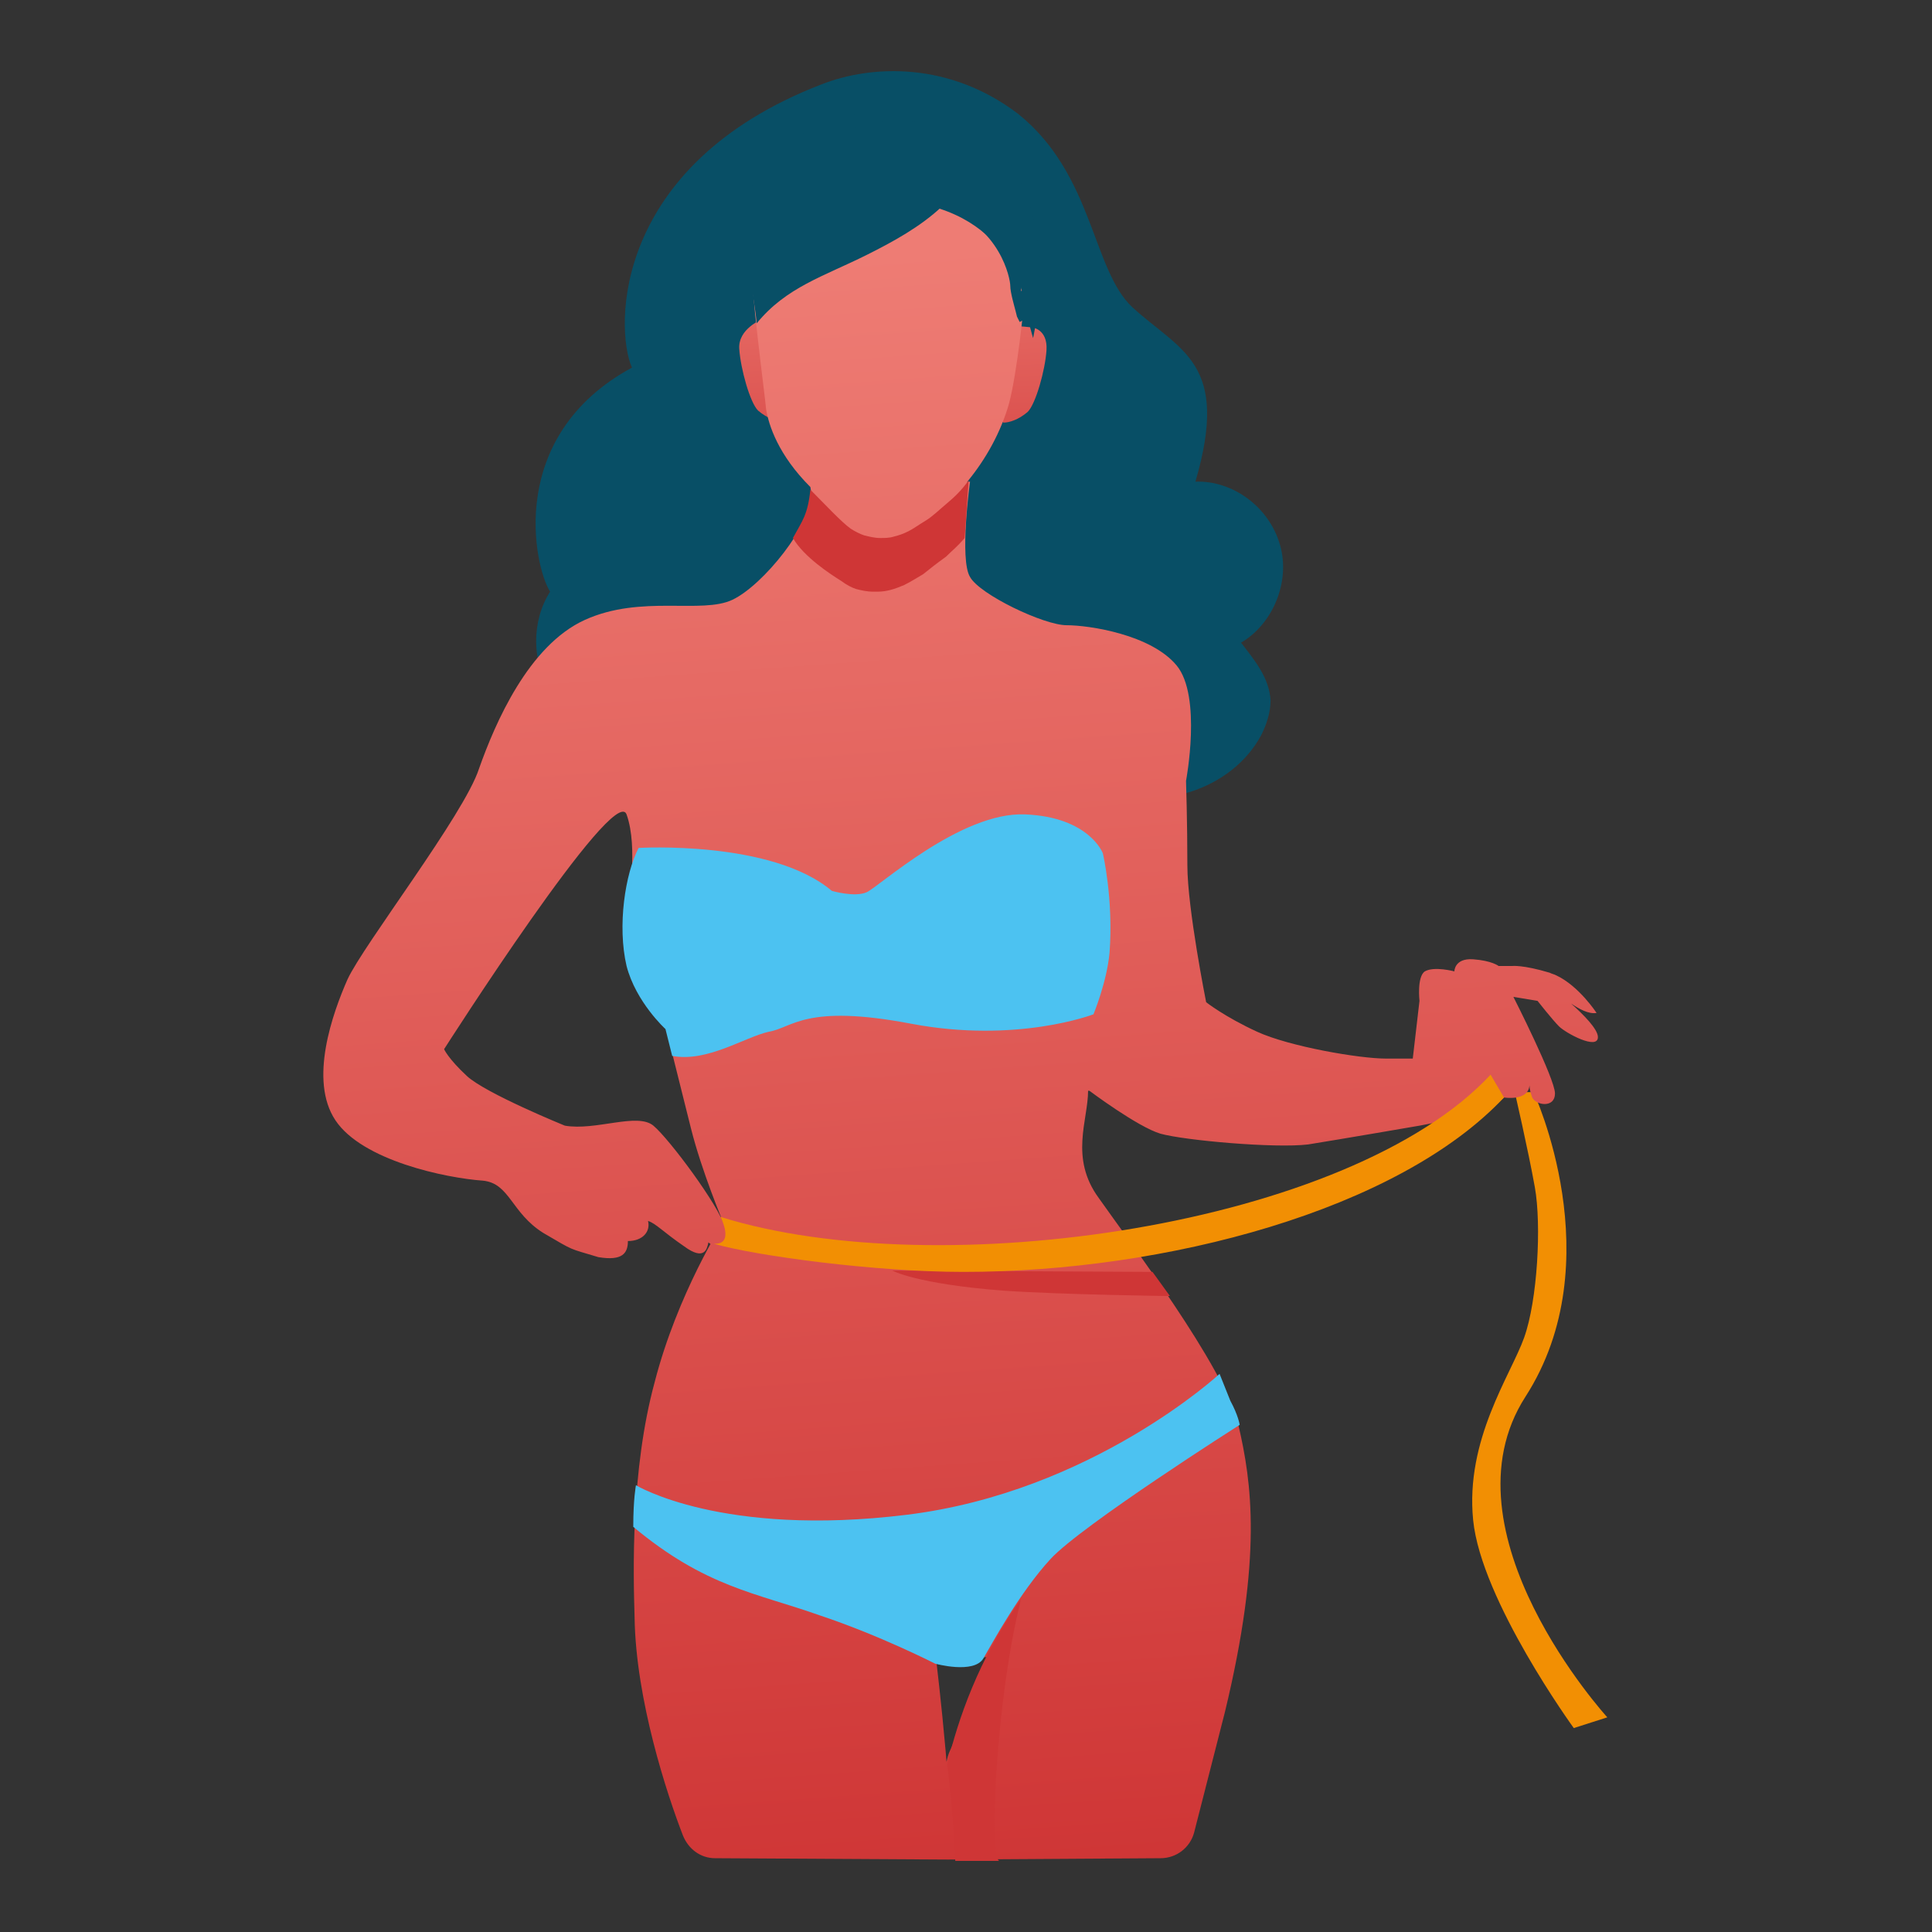 <?xml version="1.0" encoding="utf-8"?>
<!-- Generator: Adobe Illustrator 27.5.0, SVG Export Plug-In . SVG Version: 6.00 Build 0)  -->
<svg version="1.1" id="Calque_1" xmlns="http://www.w3.org/2000/svg" xmlns:xlink="http://www.w3.org/1999/xlink" x="0px" y="0px"
	 viewBox="0 0 144 144" style="enable-background:new 0 0 144 144;" xml:space="preserve">
<rect x="0" y="0" width="144" height="144" fill="#333333" stroke="none"/>
<style type="text/css">
	.st0{fill:#F28F03;}
	.st1{fill:#084F66;}
	.st2{fill:url(#SVGID_1_);}
	.st3{fill:url(#SVGID_00000035509997601172816110000002833824569076222617_);}
	.st4{fill:url(#SVGID_00000092437664645892990820000013789794017850848914_);}
	.st5{fill:url(#SVGID_00000046315306994009732640000014548131694814762393_);}
	.st6{fill:url(#SVGID_00000176757876807803174650000015899940441397459884_);}
	.st7{fill:none;stroke:#FFFFFF;stroke-width:0.16;stroke-linecap:round;stroke-linejoin:round;stroke-miterlimit:10;}
	.st8{fill:#FFFFFF;}
	.st9{fill:#4CC2F1;}
	.st10{fill:url(#SVGID_00000101093555578241090850000007208175120968747443_);}
	.st11{fill:url(#SVGID_00000169550785983162419840000012184268389390930830_);}
</style>
<g>
	<g>
		<path class="st0" d="M114.3,81.4c0,0,5.9,12.6-0.6,22.7s6.1,23.9,6.1,23.9l-2.5,0.8c0,0-6.9-9.5-7.5-15.5
			c-0.6-6,2.8-10.8,3.8-13.6c1-2.8,1.3-8.4,0.8-11.2s-1.5-7.1-1.5-7.1H114.3z"/>
		<g>
			<path class="st1" d="M84.4,22.9c3.6,3.3,7.3,4.1,4.7,13c2.8-0.1,5.5,1.9,6.3,4.7c0.8,2.7-0.5,5.9-2.9,7.3c1,1.3,2.1,2.6,2.2,4.3
				c0,0.9-0.3,1.8-0.7,2.6c-2.2,4.1-7.9,5.9-12.1,3.8c-1.6,2.9-4.7,4.6-7.9,5.2c-3.2,0.6-6.5,0.3-9.7-0.2c-1.5-0.2-3.2-0.6-4.1-1.8
				c-0.2-0.4-0.4-0.8-0.8-1c-0.4-0.2-0.9-0.1-1.4,0c-4.3,1-9-2-10-6.3c-2.6,0.5-5.4-0.7-6.9-2.9c-1.5-2.2-1.5-5.3-0.1-7.5
				c-1.2-1.9-3.3-11.6,6.1-16.7c-1.3-3-1.4-15.1,14.1-21.1c3.8-1.5,9.6-1.7,14.7,2.2C81.5,13,81.4,20.1,84.4,22.9z"/>
		</g>
		<linearGradient id="SVGID_1_" gradientUnits="userSpaceOnUse" x1="76.022" y1="138.942" x2="67.338" y2="18.922">
			<stop  offset="0" style="stop-color:#CF3636"/>
			<stop  offset="1" style="stop-color:#EE7C74"/>
		</linearGradient>
		<path class="st2" d="M44.6,93.7c1.8,0.3,2.2-0.3,2.2-1.2c1.1,0,1.7-0.7,1.5-1.5c0.6,0.2,1.1,0.8,2.7,1.9c1.5,1.1,1.7,0.2,1.8-0.3
			c0.4,0.4,1.6,0.4,1.2-1.2c-0.4-1.5-4.1-6.5-5.3-7.5s-4.3,0.4-6.6,0c0,0-5.9-2.4-7.3-3.7c-1.4-1.3-1.7-2-1.7-2s12.7-19.9,13.6-17.5
			c0.9,2.5,0.1,6.7,0.1,6.7s-1.4,4.6,2.8,9.1c0,0,1.1,4.4,1.9,7.6c0.8,3.2,2.4,7,2.4,7s-3.4,5.3-5.1,11.9
			c-1.8,6.6-1.6,14.2-1.5,17.6c0.1,6.1,2.4,13.1,3.6,16.2c0.4,1,1.3,1.7,2.4,1.7l17.4,0.1c0.6-2.2-0.9-14.7-0.9-14.7l3.8-0.4
			c0,0-1.9,5.1-2.8,7c-0.9,1.9-0.2,8.1-0.2,8.1l15.9-0.1c1.2,0,2.2-0.8,2.5-1.9c0.6-2.3,1.6-6.3,2.3-9c2.8-11.6,2-17.1,1-21.4
			c-1-4.3-8.3-13.9-10.4-16.9c-2.2-3-0.8-5.8-0.8-8l0.1,0c0,0,3.6,2.7,5.3,3.2c1.8,0.5,8.5,1.1,11,0.8c2.5-0.4,8.3-1.4,8.3-1.4
			s2.2-0.4,3.8-0.8c1.7-0.4,2.5-1.3,2.5-1.3s1.8,0.3,1.9-0.9c0,0.3,0.1,0.6,0.2,0.9c0.3,0.6,1.7,0.8,1.7-0.3s-3.1-7.2-3.1-7.2
			l1.8,0.3c0,0,1.1,1.4,1.6,1.9s2.9,1.8,2.9,0.8c0-0.6-1.1-1.7-2-2.5c0.6,0.4,1.3,0.8,1.9,0.7c0,0-1.3-2-3-2.8
			c-0.2-0.1-0.3-0.1-0.5-0.2c-2-0.6-2.8-0.5-2.8-0.5h-1c0,0-0.5-0.4-1.9-0.5c-1.4-0.1-1.4,0.9-1.4,0.9s-1.5-0.4-2.2,0
			c-0.6,0.4-0.4,2.2-0.4,2.2l-0.5,4.3c0,0,0,0-2,0s-7.2-0.9-9.6-2c-2.4-1.1-3.8-2.2-3.8-2.2s-1.4-7-1.4-10.2c0-3.2-0.1-6.3-0.1-6.3
			s1.2-6.3-0.7-8.6c-1.9-2.3-6.5-3-8.2-3S73,44.3,72.3,43c-0.8-1.3,0-7.1,0-7.1l-11.8,0.9c0,2.3-3.6,6.8-5.9,7.9
			c-2.3,1.1-6.8-0.4-11,1.5c-4.2,1.9-6.7,7.7-7.9,11.1c-1.1,3.4-8.6,13.1-9.8,15.7c-1.1,2.5-2.9,7.5-0.9,10.5S33.2,87.8,36,88
			c2,0.2,2.1,2.4,4.5,3.9C42.9,93.3,42.3,93,44.6,93.7z"/>
		
			<linearGradient id="SVGID_00000153681160124427071510000014237195373252259486_" gradientUnits="userSpaceOnUse" x1="57.207" y1="43.733" x2="56.503" y2="15.249">
			<stop  offset="0" style="stop-color:#CF3636"/>
			<stop  offset="1" style="stop-color:#EE7C74"/>
		</linearGradient>
		<path style="fill:url(#SVGID_00000153681160124427071510000014237195373252259486_);" d="M56.8,23.8c0,0-1.8,0.7-1.7,2.2
			c0.1,1.5,0.8,4,1.4,4.6c0.7,0.6,1.4,0.8,1.8,0.8c0.4-0.1,0.2-2.7,0.2-2.7L56.8,23.8z"/>
		
			<linearGradient id="SVGID_00000060723926871760148730000007172729403370707635_" gradientUnits="userSpaceOnUse" x1="76.624" y1="43.253" x2="75.919" y2="14.769">
			<stop  offset="0" style="stop-color:#CF3636"/>
			<stop  offset="1" style="stop-color:#EE7C74"/>
		</linearGradient>
		<path style="fill:url(#SVGID_00000060723926871760148730000007172729403370707635_);" d="M76.9,24.4c0,0,1.2,0.1,1.1,1.7
			c-0.1,1.5-0.8,4-1.4,4.6c-0.7,0.6-1.4,0.8-1.8,0.8c-0.4-0.1-0.2-2.7-0.2-2.7l1.2-4.5L76.9,24.4z"/>
		
			<linearGradient id="SVGID_00000002349592043605447880000001643536862588314547_" gradientUnits="userSpaceOnUse" x1="74.908" y1="139.146" x2="66.203" y2="18.831">
			<stop  offset="0" style="stop-color:#CF3636"/>
			<stop  offset="1" style="stop-color:#EE7C74"/>
		</linearGradient>
		<path style="fill:url(#SVGID_00000002349592043605447880000001643536862588314547_);" d="M60.4,36.3
			C60.5,36.4,60.4,36.3,60.4,36.3l0.1,0.6c0,0,0.7,3.8-1.5,5.8l-0.6,1.1l9,2.2l4.5-0.4l-0.7-1.6c-3.7-2,0.9-8.1,0.9-8.1l0,0
			c1.4-1.7,2.5-3.7,3.1-5.8c0.6-2.2,1.2-7.8,1.1-7.8c0.1-1.7,0.1-3.2-0.4-4.6c-1.1-2.9-0.8-7.4-9.7-7.6c-8.7-0.3-10.1,6-10.2,9
			c-0.1,2.2,1,10.2,1.1,11.4C57.3,31.7,58,33.9,60.4,36.3z"/>
		
			<linearGradient id="SVGID_00000054960586004299425200000007801253809013142183_" gradientUnits="userSpaceOnUse" x1="66.131" y1="34.404" x2="67.124" y2="24.146">
			<stop  offset="0" style="stop-color:#CF3636"/>
			<stop  offset="1" style="stop-color:#EE7C74"/>
		</linearGradient>
		<path style="fill:url(#SVGID_00000054960586004299425200000007801253809013142183_);" d="M72.2,35.8c-0.5,0.7-1,1.2-1.6,1.7
			c-0.6,0.5-1.1,1-1.6,1.3c-0.5,0.3-0.9,0.6-1.3,0.8c-0.4,0.2-0.7,0.3-1.1,0.4c-0.3,0.1-0.7,0.1-1,0.1c-0.4,0-0.8-0.1-1.2-0.2
			c-0.3-0.1-0.7-0.3-1-0.5c-0.7-0.5-1.9-1.8-3-2.9c-0.2,1.9-0.6,2.3-1.3,3.6c0.8,1.4,2.8,2.7,3.6,3.2c0.4,0.3,0.8,0.5,1.1,0.6
			c0.4,0.1,0.8,0.2,1.3,0.2c0.1,0,0.2,0,0.3,0c0.7,0,1.3-0.2,2-0.5c0.4-0.2,0.9-0.5,1.4-0.8c0.5-0.4,1-0.8,1.7-1.3
			c0.5-0.5,0.8-0.7,1.4-1.4C72,38.9,72.1,37,72.2,35.8z"/>
		<path class="st1" d="M55.1,23.1c0,0,1.8-8.2,10.4-8.2c9.5,0,10.8,7,10.9,7.8c0.1,0.8,0.6,2.5,0.6,2.5S80.9,8.5,66.4,8.2
			C63.9,8.2,52.7,9.6,55.1,23.1z"/>
		<g>
			<path class="st7" d="M52.4,86.5"/>
		</g>
		<g>
			<path class="st8" d="M63.3,88.9L63.3,88.9L63.3,88.9z"/>
		</g>
		<path class="st9" d="M90.9,102.4c0,0-9.5,8.8-23.3,10.5c-13.8,1.7-20.2-2.2-20.2-2.2s-0.2,1-0.2,3.1c5.4,4.5,9.1,4.9,13.9,6.6
			c4.5,1.5,8.6,3.6,8.6,3.6s2.9,0.8,3.6-0.4c0.7-1.2,2.7-4.9,5-7.4s14.1-10,14.1-10s-0.1-0.7-0.7-1.8
			C91.3,103.4,90.9,102.4,90.9,102.4z"/>
		<path class="st9" d="M47.6,63.2c0,0,9.9-0.6,14.4,3.2c0,0,1.7,0.5,2.6,0.1c0.9-0.4,7-6,11.8-5.8c4.8,0.2,5.8,2.9,5.8,2.9
			S83,67,82.7,71c-0.2,2.2-1.2,4.6-1.2,4.6s-5.7,2.2-13.6,0.7c-7.9-1.5-8.8,0.3-10.6,0.6c-1.8,0.4-4.6,2.3-7.2,1.8l-0.5-2
			c0,0-2.2-2-2.9-4.7C46,69,46.6,65.1,47.6,63.2z"/>
		<g>
			<path class="st8" d="M89.8,74.9C89.8,74.9,89.8,74.9,89.8,74.9C89.8,74.9,89.8,74.9,89.8,74.9z"/>
		</g>
		<g>
			<path class="st1" d="M76.1,21.7C76.5,18,76.6,9.2,66.9,9c-1.5,0-6.7,0.6-8.8,5.1c-0.9,1.1-1.5,2.4-1.9,3.7c-0.7,2.3,0,4,0.2,6.3
				c2.2-2.7,5-3.5,8.2-5.1c2-1,4-2.1,5.6-3.6c4.4,1.5,5.1,5.4,5.1,5.9c0,0.5,0.3,1.5,0.4,1.9l0.1,0.4l0.2,0.4l2.1-1.1l1.1-3.3
				L76.1,21.7z"/>
		</g>
		
			<linearGradient id="SVGID_00000030471850503189781600000013802497093728585880_" gradientUnits="userSpaceOnUse" x1="76.861" y1="93.843" x2="76.861" y2="93.141">
			<stop  offset="0" style="stop-color:#CF3636"/>
			<stop  offset="1" style="stop-color:#EE7C74"/>
		</linearGradient>
		<path style="fill:url(#SVGID_00000030471850503189781600000013802497093728585880_);" d="M85.9,94.8l-19.4-0.1c0,0,1.8,1,8.3,1.5
			c4.4,0.3,12.4,0.4,12.4,0.4L85.9,94.8z"/>
		
			<linearGradient id="SVGID_00000125593293141811567940000003707929602048336564_" gradientUnits="userSpaceOnUse" x1="74.394" y1="110.457" x2="74.932" y2="102.79">
			<stop  offset="0" style="stop-color:#CF3636"/>
			<stop  offset="1" style="stop-color:#EE7C74"/>
		</linearGradient>
		<path style="fill:url(#SVGID_00000125593293141811567940000003707929602048336564_);" d="M70.6,131.5c0.8-3.3,2.3-7.8,5.5-12.3
			c-1.9,7.5-2.4,19.5-1.6,19.5c-2.7,0-3.3,0-3.3,0S71.1,135.7,70.6,131.5z"/>
	</g>
	<g>
		<g>
			<path class="st0" d="M71.8,94.8c-6.6,0-15.5-1.2-18.6-2.1c1.6,0.1,0.5-2,0.5-2c16.3,5.1,46.9,0.7,57.4-10.6l1,1.7
				C104.2,90.2,86.9,94.8,71.8,94.8z"/>
		</g>
	</g>
</g>
</svg>
